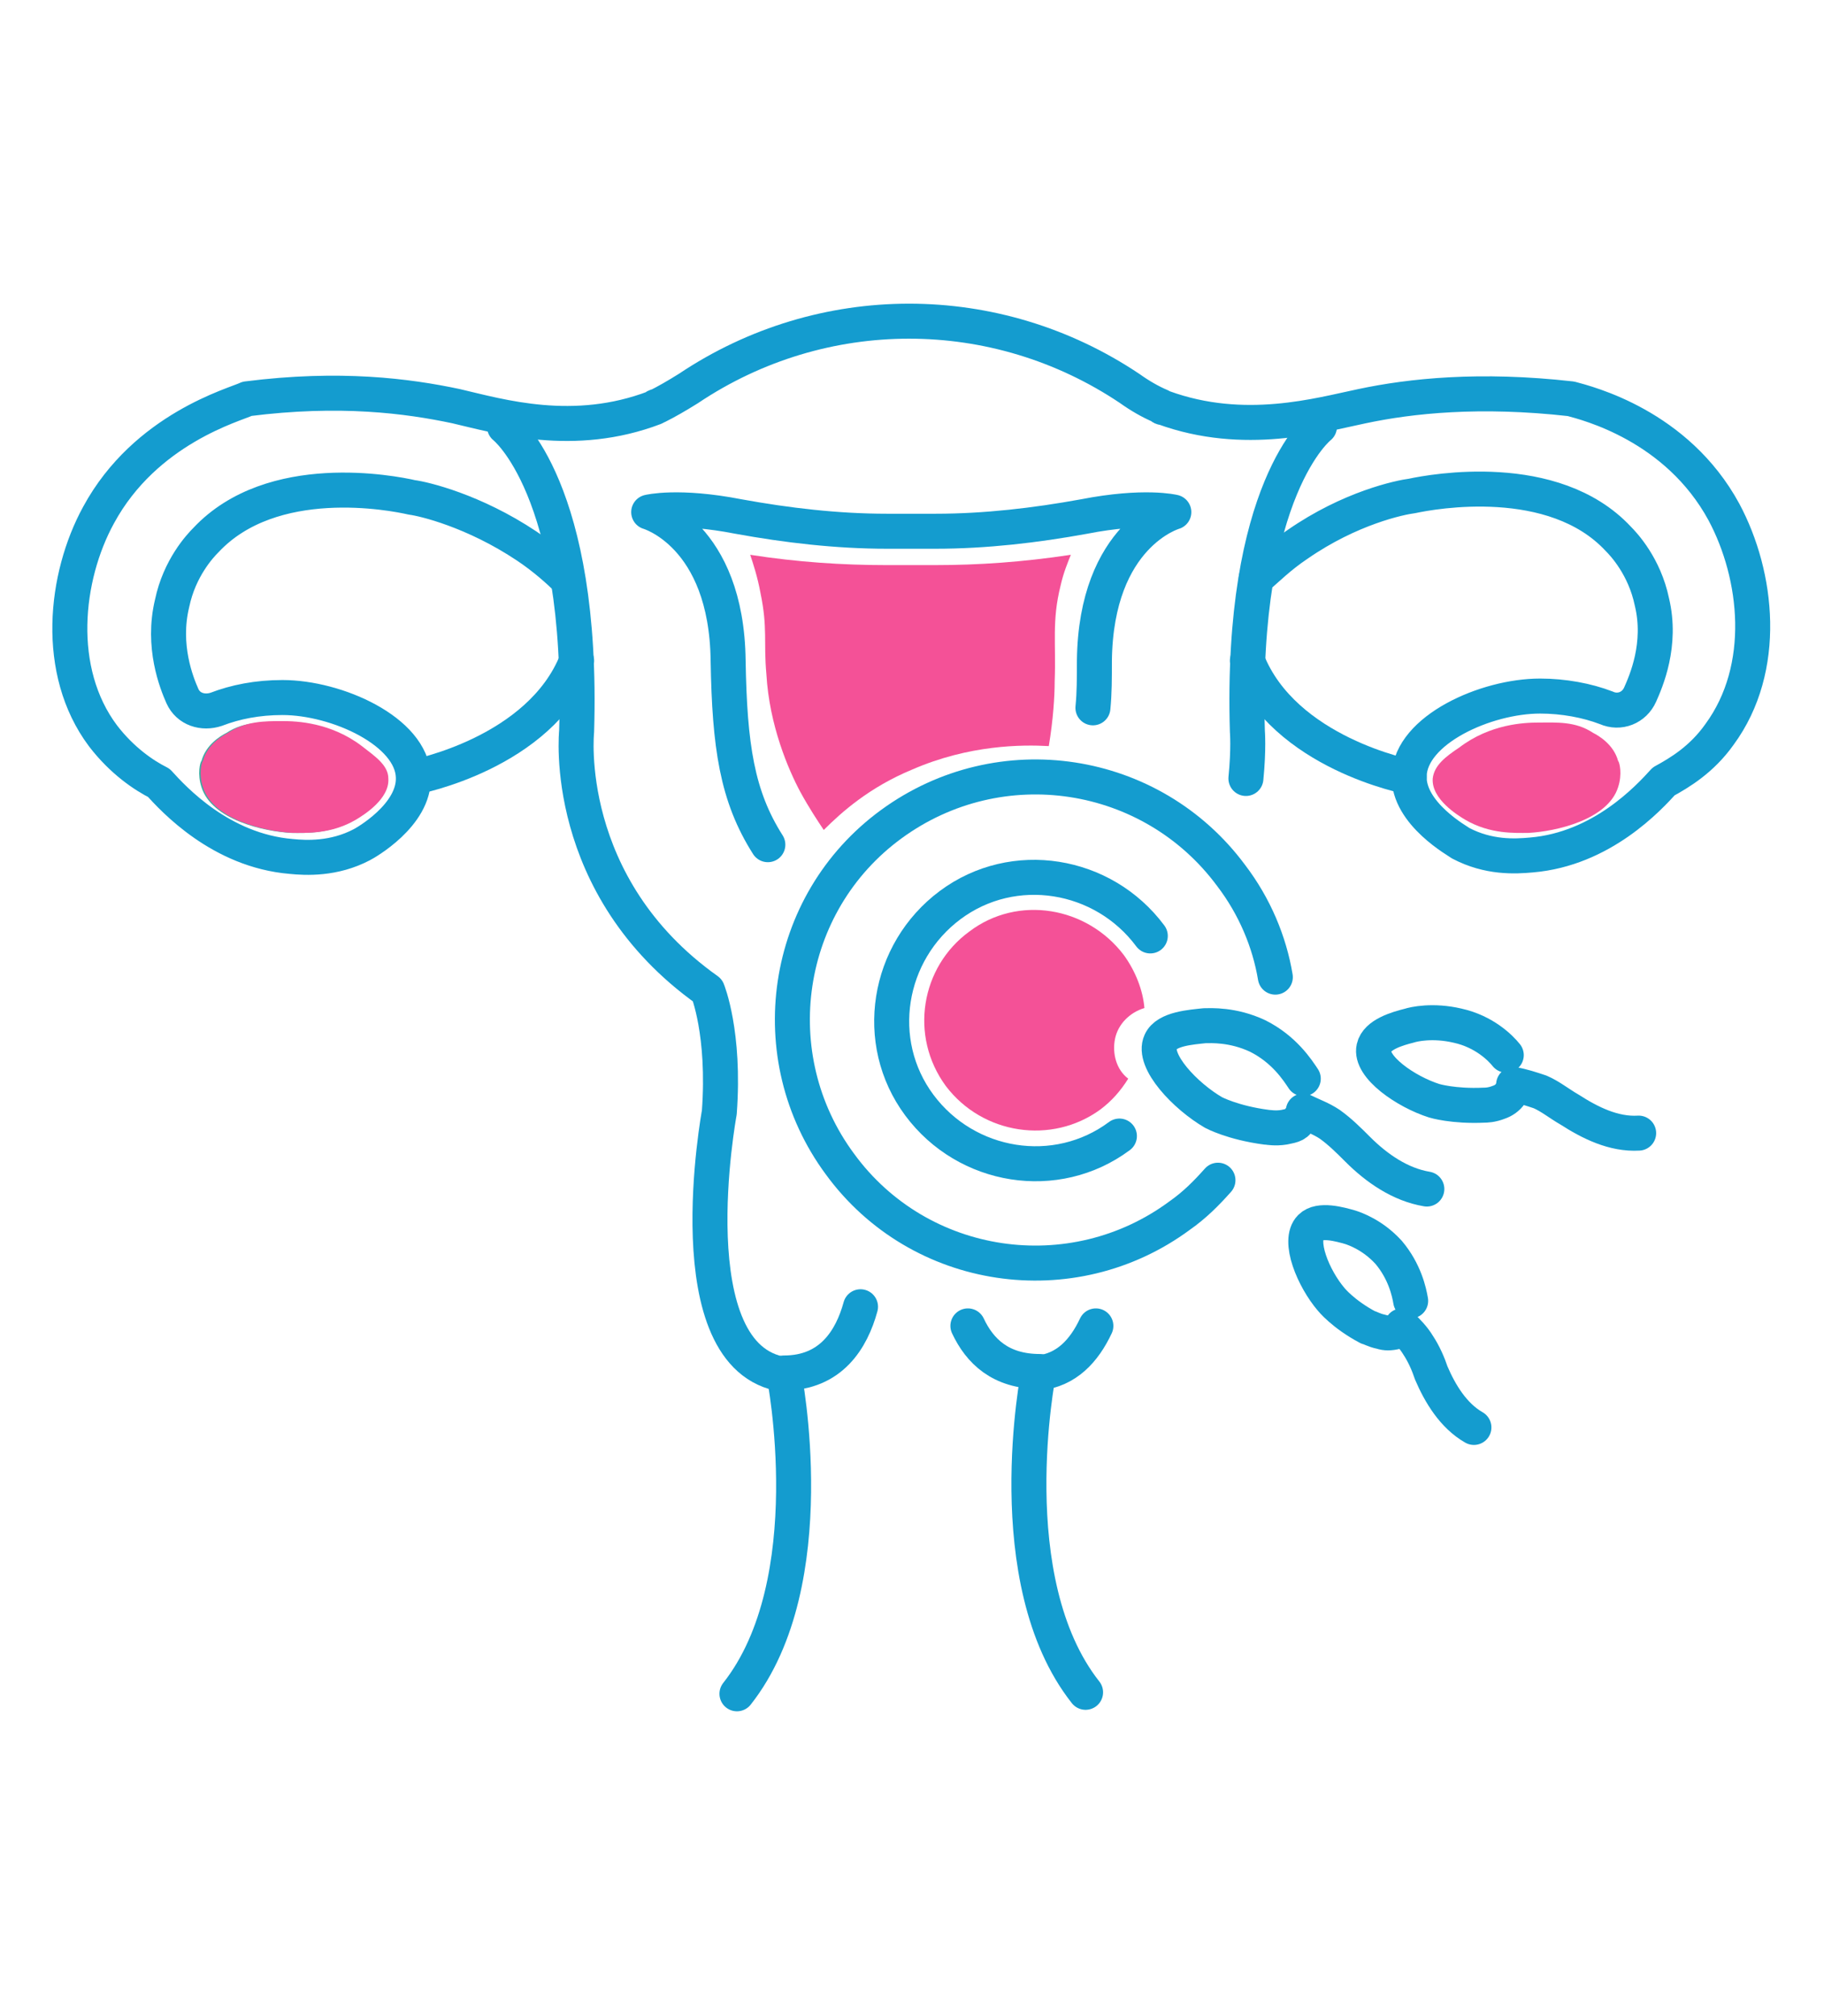 <svg xmlns="http://www.w3.org/2000/svg" xmlns:xlink="http://www.w3.org/1999/xlink" id="Capa_1" x="0px" y="0px" viewBox="0 0 124 137" style="enable-background:new 0 0 124 137;" xml:space="preserve"><style type="text/css">	.st0{fill:none;stroke:#FFFFFF;stroke-width:2.155;stroke-linecap:round;stroke-linejoin:round;stroke-miterlimit:10;}	.st1{fill:none;stroke:#FFFFFF;stroke-width:2.004;stroke-linecap:round;stroke-linejoin:round;stroke-miterlimit:10;}	.st2{fill:none;stroke:#FFFFFF;stroke-width:2.082;stroke-linecap:round;stroke-linejoin:round;stroke-miterlimit:10;}	.st3{fill:#FFFFFF;}	.st4{fill:none;stroke:#FFFFFF;stroke-width:2.014;stroke-linecap:round;stroke-linejoin:round;stroke-miterlimit:10;}	.st5{fill:none;stroke:#FFFFFF;stroke-width:2.007;stroke-linecap:round;stroke-linejoin:round;stroke-miterlimit:10;}	.st6{fill:none;stroke:#F45197;stroke-width:2.895;stroke-linecap:round;stroke-linejoin:round;stroke-miterlimit:10;}	.st7{fill:none;stroke:#F45197;stroke-miterlimit:10;}	.st8{fill:#149CCF;}	.st9{fill:none;stroke:#149CCF;stroke-width:2.379;stroke-linecap:round;stroke-linejoin:round;stroke-miterlimit:10;}	.st10{fill:#F45197;}	.st11{fill:#3DAAA2;}</style><g id="XMLID_1_">	<path id="XMLID_460_" class="st9" d="M86.7,66.4c-0.4-2.4-1.4-4.8-3-6.9C78.3,52.2,68,50.6,60.6,56c-7.4,5.4-8.9,15.8-3.5,23.1  c5.4,7.4,15.8,8.9,23.1,3.5c1-0.7,1.8-1.5,2.6-2.4"></path>	<path id="XMLID_459_" class="st9" d="M78.2,63.6c-3.2-4.3-9.3-5.3-13.6-2.1c-4.3,3.2-5.3,9.3-2.1,13.6c3.2,4.3,9.3,5.3,13.6,2.1"></path>	<path id="XMLID_458_" class="st9" d="M88.6,73.3c-0.4-0.6-1.3-2-3.1-2.9c-1.7-0.8-3.2-0.7-3.6-0.7c-0.9,0.1-2.6,0.2-3,1.1  c-0.6,1.3,1.7,3.7,3.6,4.8c0,0,1.3,0.7,3.6,1c0.1,0,0.6,0.1,1.2,0c0.4-0.1,0.8-0.1,1-0.5c0.2-0.2,0.3-0.4,0.3-0.6  c0.6,0.3,1.2,0.5,1.8,0.9c0.7,0.5,1.3,1.1,1.9,1.7c1.3,1.3,2.9,2.4,4.7,2.7"></path>	<path id="XMLID_457_" class="st9" d="M102.4,71.7c-0.4-0.5-1.5-1.6-3.3-2c-1.7-0.4-3-0.1-3.3,0c-0.8,0.2-2.2,0.6-2.4,1.5  c-0.3,1.3,2.2,3,4.1,3.6c0,0,1.3,0.4,3.4,0.3c0.1,0,0.5,0,1-0.2c0.3-0.1,0.6-0.3,0.8-0.6c0.1-0.2,0.2-0.4,0.2-0.6  c0.6,0.1,1.2,0.3,1.8,0.5c0.7,0.3,1.3,0.8,2,1.2c1.4,0.9,3,1.7,4.7,1.6"></path>	<path id="XMLID_456_" class="st9" d="M95.9,88.4c-0.1-0.6-0.4-2-1.5-3.3c-1.1-1.2-2.3-1.6-2.6-1.7c-0.7-0.2-2.1-0.6-2.7,0  c-0.9,0.9,0.2,3.5,1.4,4.9c0,0,0.8,1,2.5,1.9c0.1,0,0.4,0.2,0.9,0.3c0.3,0.1,0.6,0.1,1,0c0.2-0.1,0.3-0.3,0.4-0.4  c0.4,0.4,0.8,0.8,1.1,1.3c0.4,0.6,0.7,1.3,0.9,1.9c0.6,1.4,1.5,2.9,2.9,3.7"></path>	<g id="XMLID_448_">		<path id="XMLID_454_" class="st9" d="M34.3,29c0,0,5.4,4.2,4.9,20.7c0,0-1.1,10.5,8.9,17.6c0,0,1.2,2.9,0.8,8.3   c0,0-3.1,16.7,4.4,17.8c0,0,2.8,14.1-3.2,21.7"></path>		<path id="XMLID_453_" class="st9" d="M28.2,52.8c0,0,8.5-1.6,11-7.9"></path>		<path id="XMLID_461_" class="st9" d="M74.5,90.1c-0.8,1.7-2,3-3.9,3.2c0,0-2.8,14.1,3.2,21.7"></path>		<path id="XMLID_447_" class="st9" d="M89.7,29c0,0-5.4,4.2-4.9,20.7c0,0,0.1,1.2-0.1,3.2"></path>		<path id="XMLID_451_" class="st9" d="M95.8,52.8c0,0-8.5-1.6-11-7.9"></path>		<path id="XMLID_450_" class="st9" d="M85.4,39.3c0.7-0.6,1.6-1.5,2.8-2.3c3.6-2.5,7-3.2,7.8-3.3c1.4-0.3,9.6-1.8,14,2.9   c0.4,0.4,1.8,1.9,2.3,4.3c0.7,2.9-0.4,5.4-0.8,6.3c0,0,0,0,0,0c-0.4,0.9-1.4,1.3-2.3,0.9c-1.3-0.5-2.9-0.8-4.5-0.8   c-3.7,0-8.8,2.3-8.9,5.4c-0.1,2.6,3.4,4.5,3.5,4.6c1.9,1,3.7,0.9,4.8,0.8c4.8-0.4,8-3.9,9-5c1.1-0.6,2.6-1.5,3.8-3.2   c3.3-4.5,2.6-10.8,0.3-15.1c-3.2-5.9-9.3-7.4-10.4-7.7c-6.2-0.7-10.9-0.2-14.2,0.5c-2.9,0.6-8,2.1-13.5,0.1c-0.1,0-0.1,0-0.2-0.1   c-0.7-0.3-1.4-0.7-2.1-1.2c-9.1-6.1-20.9-6.1-30,0c-0.8,0.5-1.5,0.9-2.1,1.2c-0.1,0-0.1,0-0.2,0.1c-5.5,2.1-10.5,0.6-13.5-0.1   c-3.3-0.7-7.9-1.3-14.2-0.5C16,27.5,9.9,29.1,6.7,35C4.4,39.2,3.7,45.6,7,50c1.3,1.7,2.8,2.7,3.8,3.2c1,1.1,4.2,4.6,9,5   c1,0.1,2.9,0.2,4.8-0.8c0.2-0.1,3.6-2,3.5-4.6c-0.1-3.1-5.2-5.4-8.9-5.4c-1.7,0-3.2,0.3-4.5,0.8c-0.9,0.3-1.9,0-2.3-0.9   c0,0,0,0,0,0C12,46.4,11,43.9,11.7,41c0.5-2.4,1.9-3.9,2.3-4.3c4.5-4.8,12.7-3.2,14-2.9c0.8,0.1,4.2,0.9,7.8,3.3   c1.2,0.8,2.2,1.7,2.8,2.3"></path>		<path id="XMLID_463_" class="st9" d="M65.8,90.1c0.8,1.7,2.2,3.1,4.9,3.1"></path>		<path id="XMLID_464_" class="st9" d="M52.2,57.4c-2.1-3.3-2.6-6.7-2.7-12.5c-0.1-8.6-5.4-10.1-5.4-10.1s2-0.5,6.1,0.3   c3.3,0.6,6.7,1,10.1,1h3.3c3.4,0,6.8-0.4,10.1-1c4.1-0.8,6.1-0.3,6.1-0.3s-5.3,1.5-5.4,10.1c0,1.2,0,2.2-0.1,3.2"></path>		<path id="XMLID_449_" class="st9" d="M53.3,93.3c3.2,0,4.6-2.3,5.2-4.5"></path>	</g>	<path id="XMLID_455_" class="st10" d="M56,56.4c-0.4-0.6-1-1.5-1.6-2.6c-0.8-1.5-2.1-4.5-2.3-8c-0.2-2.2,0.1-3.1-0.4-5.5  c-0.2-1.1-0.5-2-0.7-2.6c3.2,0.5,6.3,0.7,9.2,0.7h3.4c2.9,0,5.9-0.2,9.2-0.7c-0.2,0.5-0.5,1.2-0.7,2.1c-0.6,2.4-0.3,3.9-0.4,6.5  c0,1-0.1,2.6-0.4,4.4c-1.8-0.1-5.4-0.1-9.3,1.6C59.1,53.5,57.2,55.2,56,56.4z"></path>	<path id="XMLID_511_" class="st11" d="M26.3,52.9c0.1,1.4-1.7,2.5-2.2,2.8c-1.7,1-3.4,0.9-4.3,0.9c-1.9-0.1-5.4-0.9-6.1-3.1  c-0.3-0.9-0.1-1.7,0-1.8c0.3-1.1,1.3-1.7,1.7-1.9c1.2-0.8,2.5-0.7,3.7-0.7c1,0,3.3,0.1,5.4,1.7C25.4,51.4,26.2,52,26.3,52.9z"></path>	<path id="XMLID_514_" class="st10" d="M26.4,52.9c0.1,1.4-1.7,2.5-2.2,2.8c-1.7,1-3.4,0.9-4.3,0.9c-1.9-0.1-5.4-0.9-6.1-3.1  c-0.3-0.9-0.1-1.7,0-1.8c0.3-1.1,1.3-1.7,1.7-1.9C16.7,49,18,49,19.2,49c1,0,3.3,0.1,5.4,1.7C25.5,51.4,26.4,52,26.4,52.9z"></path>	<path id="XMLID_510_" class="st10" d="M97.4,52.9c-0.1,1.4,1.7,2.5,2.2,2.8c1.7,1,3.4,0.9,4.3,0.9c1.9-0.1,5.4-0.9,6.1-3.1  c0.3-0.9,0.1-1.7,0-1.8c-0.3-1.1-1.3-1.7-1.7-1.9c-1.2-0.8-2.5-0.7-3.7-0.7c-1,0-3.3,0.1-5.4,1.7C98.3,51.4,97.5,52,97.4,52.9z"></path>	<path id="XMLID_476_" class="st10" d="M65.9,63.3c3.3-2.5,8-1.7,10.5,1.6c0.8,1.1,1.3,2.4,1.4,3.6c-1,0.3-1.8,1.1-2,2.1  c-0.2,1,0.1,2.1,0.9,2.7c-0.5,0.8-1.1,1.5-1.9,2.1c-3.3,2.4-8,1.7-10.5-1.6C61.8,70.4,62.6,65.7,65.9,63.3z"></path></g></svg>